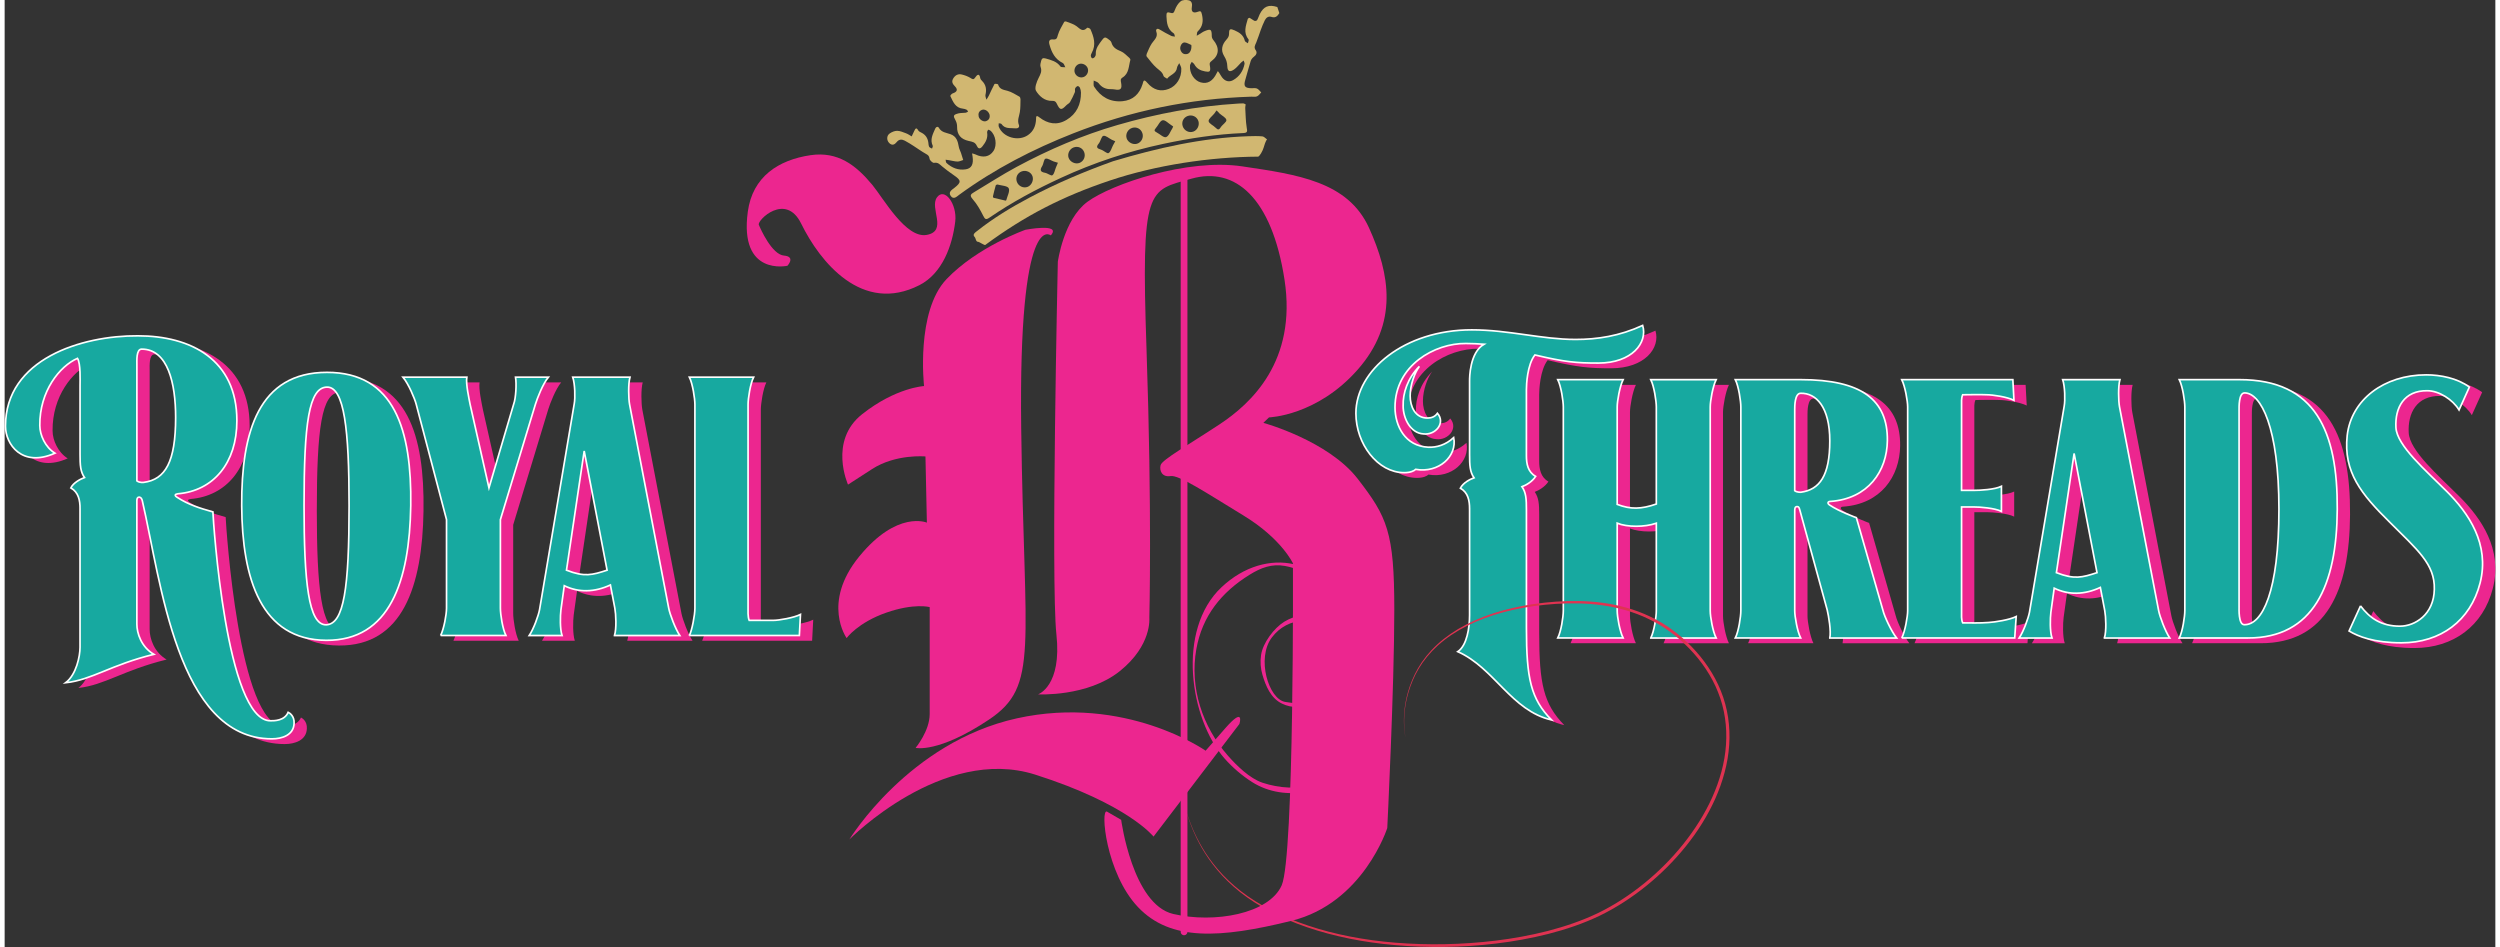 <?xml version="1.0" encoding="UTF-8"?>
<!DOCTYPE svg PUBLIC "-//W3C//DTD SVG 1.1//EN" "http://www.w3.org/Graphics/SVG/1.1/DTD/svg11.dtd">
<!-- Creator: CorelDRAW X5 -->
<svg xmlns="http://www.w3.org/2000/svg" xml:space="preserve" width="132px" height="50px" shape-rendering="geometricPrecision" text-rendering="geometricPrecision" image-rendering="optimizeQuality" fill-rule="evenodd" clip-rule="evenodd"
viewBox="0 0 131.896 50.147"
 xmlns:xlink="http://www.w3.org/1999/xlink">
 <rect x="0" y="0" width="131.896" height="50.147" fill="#333333" stroke="none"/>
 <g id="Layer_x0020_1">
  <g id="_195737992">
   <path id="_184002760" fill="#EC268F" fill-rule="nonzero" d="M4.669 27.207c0,-0.43 -0.078,-0.86 -0.488,-1.095 0.137,-0.274 0.508,-0.469 0.723,-0.547 -0.215,-0.313 -0.235,-0.645 -0.235,-1.231l0 -3.655c0,-0.254 0.039,-1.153 -0.137,-1.427 -0.938,0.411 -2.013,1.74 -1.994,3.557 0,0.508 0.293,1.153 0.801,1.466 -1.759,0.782 -2.619,-0.489 -2.619,-1.427 0,-3.557 4.026,-4.808 7.016,-4.788 2.795,0 5.238,1.251 5.238,4.495 0,2.247 -1.251,3.713 -3.127,3.87 -0.137,0.02 -0.215,0.078 -0.019,0.196 0.567,0.371 1.173,0.567 1.876,0.762 0.019,0.489 0.704,11.062 3.049,11.062 0.215,0 0.743,0 0.938,-0.45 0.078,0.039 0.332,0.196 0.313,0.586 -0.02,0.625 -0.645,0.821 -1.173,0.821 -5.023,0 -5.883,-8.385 -6.86,-12.587 -0.039,-0.195 -0.137,-0.215 -0.176,-0.215 -0.078,0 -0.117,0.078 -0.117,0.176l0 6.547c0,0.488 0.234,1.212 0.899,1.603 -2.306,0.567 -3.264,1.349 -4.671,1.505 0.567,-0.43 0.762,-1.407 0.762,-1.876l0 -7.349zm3.01 -1.466l0 0c0.156,0.117 0.371,0.078 0.371,0.078 1.134,-0.156 1.681,-1.075 1.681,-3.44 0,-1.798 -0.41,-3.615 -1.798,-3.615 -0.293,0 -0.254,0.606 -0.254,0.86l0 6.117z"/>
   <path id="_184002088" fill="#EC268F" fill-rule="nonzero" d="M13.229 27.05c-0.019,-3.909 0.899,-7.055 4.515,-7.055 3.577,0 4.495,3.049 4.437,7.055 -0.059,4.007 -1.114,7.153 -4.476,7.134 -3.44,-0.019 -4.456,-3.244 -4.476,-7.134zm5.687 0l0 0c0,-4.026 -0.254,-6.293 -1.173,-6.273 -0.958,0.019 -1.212,1.915 -1.212,6.273 0,4.046 0.235,6.332 1.173,6.313 0.938,-0.039 1.212,-1.935 1.212,-6.313z"/>
   <path id="_184002616" fill="#EC268F" fill-rule="nonzero" d="M23.764 33.93c0.176,-0.352 0.313,-1.114 0.313,-1.446l0 -4.691 -1.603 -6.098c-0.078,-0.313 -0.411,-1.094 -0.704,-1.446l3.381 0c-0.059,0.352 0.117,1.133 0.176,1.446l0.997 4.417 1.309 -4.436c0.117,-0.313 0.156,-1.075 0.098,-1.427l1.74 0c-0.293,0.352 -0.587,1.114 -0.684,1.427l-1.857 6.117 0 4.691c0,0.332 0.117,1.094 0.293,1.446l-3.459 0z"/>
   <path id="_184002688" fill="#EC268F" fill-rule="nonzero" d="M32.969 33.93c0.117,-0.352 0.078,-1.134 0.02,-1.446l-0.235 -1.231c-0.84,0.391 -1.681,0.411 -2.443,0.039l-0.176 1.271c-0.039,0.313 -0.059,1.016 0.058,1.368l-1.739 0c0.235,-0.352 0.489,-1.055 0.547,-1.368l1.837 -10.906c0.058,-0.313 0.039,-1.055 -0.078,-1.407l3.029 0c-0.098,0.352 -0.078,1.133 -0.02,1.446l2.072 10.789c0.059,0.313 0.352,1.094 0.586,1.446l-3.459 0zm-1.603 -9.772l0 0 -0.938 6.313c0.958,0.371 1.368,0.254 2.15,0l-1.212 -6.313z"/>
   <path id="_184002544" fill="#EC268F" fill-rule="nonzero" d="M36.936 33.93c0.137,-0.274 0.293,-1.075 0.293,-1.446l0 -10.789c0,-0.313 -0.117,-1.094 -0.293,-1.446l3.401 0c-0.176,0.352 -0.293,1.133 -0.293,1.446l0 10.769c0,0.137 -0.02,0.469 0.059,0.664l1.27 0c0.313,0 1.095,-0.137 1.446,-0.313l-0.059 1.114 -5.824 0z"/>
   <path id="_184002280" fill="#EC268F" fill-rule="nonzero" d="M78.252 27.221c0,-0.43 -0.078,-0.86 -0.489,-1.094 0.156,-0.293 0.508,-0.469 0.723,-0.547 -0.215,-0.313 -0.235,-0.645 -0.235,-1.231l0 -3.909c0,-0.156 0,-1.485 0.762,-1.935 -0.313,-0.019 -0.586,-0.039 -0.958,-0.039 -1.642,-0.019 -3.752,1.153 -3.752,3.381 0,0.977 0.528,2.052 1.759,2.111 0.449,0.02 0.919,-0.117 1.349,-0.508 0.195,0.977 -0.782,1.896 -2.013,1.681 -0.078,0.078 -0.274,0.176 -0.606,0.176 -1.407,0 -2.56,-1.524 -2.56,-3.146 0,-2.267 2.56,-4.417 6.137,-4.417 1.954,0 3.713,0.508 5.492,0.508 1.153,0 2.326,-0.176 3.557,-0.743 0.274,0.919 -0.567,1.994 -2.345,1.994 -1.192,0 -1.798,-0.059 -3.362,-0.43 -0.41,0.528 -0.45,1.583 -0.45,1.837l0 3.498c0,0.43 0.078,0.86 0.489,1.094 -0.176,0.274 -0.508,0.469 -0.723,0.547 0.215,0.313 0.235,0.645 0.235,1.231l0 6.234c0,2.697 0.235,3.772 1.329,4.886 -2.13,-0.489 -3.029,-2.756 -4.964,-3.616 0.488,-0.332 0.625,-1.271 0.625,-1.935l0 -5.629zm-3.518 -5.453l0 0c-0.02,-0.665 0.234,-1.466 0.86,-2.091 -0.235,0.313 -0.489,0.958 -0.489,1.564 0,0.547 0.254,1.173 0.918,1.173 0.196,0 0.391,-0.059 0.528,-0.254 0.449,0.528 -0.117,1.172 -0.743,1.094 -0.684,-0.039 -1.075,-0.821 -1.075,-1.485z"/>
   <path id="_184002304" fill="#EC268F" fill-rule="nonzero" d="M87.849 34.062c0.176,-0.352 0.293,-1.114 0.293,-1.446l0 -4.632c-0.606,0.215 -1.544,0.215 -2.072,0l0 4.632c0,0.332 0.137,1.094 0.313,1.446l-3.459 0c0.176,-0.352 0.293,-1.114 0.293,-1.446l0 -10.789c0,-0.313 -0.117,-1.094 -0.293,-1.446l3.459 0c-0.176,0.352 -0.313,1.133 -0.313,1.446l0 5.16c0.723,0.274 1.27,0.254 2.072,-0.019l0 -5.14c0,-0.313 -0.117,-1.094 -0.293,-1.446l3.46 0c-0.176,0.352 -0.313,1.133 -0.313,1.446l0 10.789c0,0.332 0.137,1.094 0.313,1.446l-3.46 0z"/>
   <path id="_184002400" fill="#EC268F" fill-rule="nonzero" d="M97.327 34.062c0.078,-0.352 -0.059,-1.153 -0.137,-1.485l-1.446 -5.277c-0.039,-0.137 -0.059,-0.196 -0.137,-0.196 -0.117,0 -0.137,0.078 -0.137,0.215l0 5.297c0,0.313 0.137,1.094 0.313,1.446l-3.459 0c0.176,-0.352 0.293,-1.134 0.293,-1.446l0 -10.789c0,-0.313 -0.117,-1.094 -0.293,-1.446l3.459 0c3.264,0 4.613,1.094 4.593,3.225 -0.02,1.622 -1.016,3.088 -3.03,3.225 -0.117,0 -0.176,0.098 -0.02,0.196 0.489,0.332 1.407,0.665 1.407,0.665l1.407 4.906c0.078,0.332 0.45,1.114 0.723,1.466l-3.538 0zm-1.524 -7.72l0 0c0.977,-0.137 1.524,-0.86 1.524,-2.717 0,-1.798 -0.723,-2.541 -1.544,-2.521 -0.313,0 -0.313,0.684 -0.313,0.86 0,0 0,3.499 0,4.3 0.137,0.098 0.332,0.078 0.332,0.078z"/>
   <path id="_184002928" fill="#EC268F" fill-rule="nonzero" d="M101.138 34.062c0.176,-0.352 0.313,-1.134 0.313,-1.446l0 -10.789c0,-0.313 -0.137,-1.094 -0.313,-1.446l5.883 0 0.059 1.094c-0.352,-0.176 -1.114,-0.293 -1.446,-0.293 -0.391,-0.019 -0.938,0 -1.27,0 -0.078,0.176 -0.059,0.411 -0.059,0.528l0 4.534 0.664 0c0.313,0 1.094,-0.039 1.447,-0.215l0 1.329c-0.352,-0.176 -1.134,-0.235 -1.447,-0.235l-0.664 0 0 5.57c0,0.137 -0.02,0.391 0.059,0.567 0.352,0 0.918,0.02 1.388,-0.02 0.313,-0.019 1.094,-0.137 1.446,-0.313l-0.078 1.134 -5.981 0z"/>
   <path id="_184003336" fill="#EC268F" fill-rule="nonzero" d="M111.868 34.062c0.117,-0.352 0.078,-1.134 0.019,-1.446l-0.234 -1.231c-0.84,0.391 -1.681,0.411 -2.443,0.039l-0.176 1.271c-0.039,0.313 -0.059,1.016 0.059,1.368l-1.739 0c0.235,-0.352 0.488,-1.055 0.547,-1.368l1.837 -10.906c0.059,-0.313 0.039,-1.055 -0.078,-1.407l3.029 0c-0.098,0.352 -0.078,1.133 -0.02,1.446l2.072 10.789c0.059,0.313 0.352,1.094 0.586,1.446l-3.459 0zm-1.603 -9.772l0 0 -0.938 6.313c0.958,0.371 1.368,0.254 2.15,0l-1.212 -6.313z"/>
   <path id="_184002952" fill="#EC268F" fill-rule="nonzero" d="M116.129 21.827c0,-0.313 -0.117,-1.094 -0.293,-1.446l3.186 0c4.046,0 5.199,2.756 5.179,6.86 -0.02,4.046 -1.27,6.821 -4.73,6.821l-3.635 0c0.176,-0.352 0.293,-1.134 0.293,-1.446l0 -10.789zm2.873 10.573l0 0c0,0.117 -0.039,0.958 0.273,0.958 0.958,0.02 1.837,-1.74 1.837,-6.118 0,-4.339 -0.958,-6.156 -1.818,-6.156 -0.313,0 -0.293,0.743 -0.293,0.938l0 10.378z"/>
   <path id="_184003000" fill="#EC268F" fill-rule="nonzero" d="M125.432 32.361c0.488,0.645 1.094,1.075 2.091,1.075 0.801,0 1.798,-0.625 1.818,-1.954 0.039,-1.329 -0.899,-2.091 -2.365,-3.557 -1.485,-1.466 -2.462,-2.638 -2.248,-4.593 0.215,-1.876 1.935,-3.205 4.182,-3.205 0.762,0 1.642,0.176 2.287,0.645l-0.547 1.212c-0.332,-0.547 -1.056,-1.016 -1.681,-1.016 -1.231,-0.019 -1.72,0.899 -1.661,1.955 0.059,0.958 1.564,2.248 2.697,3.381 1.134,1.134 2.287,2.775 1.759,4.847 -0.508,1.994 -2.091,3.166 -4.163,3.166 -1.446,0 -2.287,-0.332 -2.775,-0.626l0.606 -1.329z"/>
   <path id="_184002880" fill="#EC268F" fill-rule="nonzero" d="M69.79 36.728l-0.869 -0.886c1.061,-0.878 1.89,-2.177 1.51,-3.59 -0.138,-0.516 -0.388,-1.068 -0.803,-1.42 -0.513,-0.435 -1.17,-0.743 -1.831,-0.862 -0.698,-0.126 -1.275,0.098 -1.864,0.462 -1.497,0.926 -2.515,2.185 -2.828,3.951 -0.358,2.026 0.319,4.09 1.665,5.624 0.46,0.525 1.16,1.217 1.845,1.444 1.733,0.574 4.097,0.311 5.334,-1.982 1.237,-2.294 0.617,-5.029 -0.938,-5.973 -1.555,-0.945 -3.07,-0.843 -3.904,0.259 -0.834,1.102 -0.172,3.279 0.71,3.416 0.882,0.137 0.881,0.115 0.897,-0.035 0.016,-0.15 -0.103,-0.445 0.278,-0.545 0.381,-0.101 0.387,0.049 0.387,0.049 0,0 -0.191,0.029 -0.309,0.311 -0.256,0.615 -0.93,0.549 -1.428,0.309 -0.594,-0.286 -0.858,-0.927 -1.035,-1.526 -0.1,-0.34 -0.125,-0.694 -0.073,-1.045 0.095,-0.648 0.686,-1.429 1.228,-1.765 0.616,-0.381 1.401,-0.465 2.103,-0.331 1.142,0.217 2.083,1.276 2.509,2.291 0.469,1.119 0.602,2.452 0.289,3.63 -0.172,0.646 -0.518,1.397 -0.978,1.892 -0.344,0.37 -0.785,0.654 -1.211,0.921 -0.462,0.289 -0.97,0.494 -1.506,0.595 -0.995,0.187 -2.033,0.043 -2.896,-0.499 -0.532,-0.335 -1.06,-0.788 -1.475,-1.261 -1.835,-2.089 -2.553,-6.809 -0.16,-9.062 2.393,-2.253 5.653,-1.482 6.471,1.417 0.818,2.898 -1.119,4.214 -1.119,4.214z"/>
   <path id="_184003360" fill="#D1B771" d="M67.501 0.696c-0.095,0.148 -0.198,0.271 -0.407,0.201 -0.17,-0.058 -0.288,0.036 -0.36,0.174 -0.086,0.168 -0.153,0.347 -0.22,0.525 -0.082,0.22 -0.147,0.447 -0.239,0.664 -0.058,0.136 -0.136,0.242 -0.023,0.4 0.087,0.121 0.033,0.251 -0.099,0.347 -0.072,0.053 -0.14,0.136 -0.167,0.22 -0.106,0.331 -0.188,0.668 -0.288,1.002 -0.099,0.33 -0.027,0.436 0.318,0.443 0.101,0.003 0.214,-0.022 0.3,0.016 0.089,0.038 0.153,0.136 0.227,0.207 -0.073,0.071 -0.135,0.169 -0.222,0.207 -0.087,0.038 -0.199,0.015 -0.299,0.017 -3.256,0.099 -6.403,0.751 -9.43,1.941 -2.138,0.84 -4.174,1.89 -6.038,3.25 -0.133,0.097 -0.303,0.286 -0.457,0.062 -0.14,-0.208 0.066,-0.321 0.204,-0.429 0.368,-0.29 0.361,-0.393 -0.035,-0.663 -0.213,-0.145 -0.422,-0.3 -0.619,-0.466 -0.128,-0.107 -0.223,-0.231 -0.432,-0.19 -0.066,0.013 -0.228,-0.133 -0.236,-0.218 -0.016,-0.153 -0.088,-0.201 -0.204,-0.264 -0.215,-0.12 -0.414,-0.267 -0.622,-0.4 -0.16,-0.101 -0.319,-0.208 -0.488,-0.294 -0.15,-0.077 -0.302,-0.083 -0.424,0.073 -0.113,0.141 -0.245,0.204 -0.397,0.054 -0.145,-0.143 -0.147,-0.386 0.02,-0.505 0.111,-0.079 0.264,-0.143 0.397,-0.143 0.16,0.003 0.323,0.075 0.478,0.134 0.103,0.039 0.196,0.106 0.293,0.162 0.044,-0.095 0.086,-0.192 0.134,-0.285 0.054,-0.104 0.102,-0.232 0.214,-0.031 0.033,0.059 0.123,0.093 0.19,0.13 0.205,0.111 0.312,0.284 0.343,0.51 0.011,0.078 0.012,0.163 0.046,0.228 0.025,0.045 0.099,0.063 0.151,0.094 0.014,-0.05 0.053,-0.114 0.037,-0.149 -0.155,-0.331 0.001,-0.608 0.126,-0.897 0.056,-0.128 0.156,-0.13 0.198,-0.055 0.14,0.246 0.39,0.259 0.612,0.337 0.324,0.112 0.394,0.382 0.445,0.675 0.02,0.112 0.079,0.213 0.116,0.321 0.042,0.124 0.077,0.248 0.116,0.372 -0.1,0.03 -0.201,0.084 -0.302,0.082 -0.15,-0.003 -0.299,-0.048 -0.449,-0.072 -0.061,-0.01 -0.121,-0.018 -0.181,-0.025 0.014,0.058 0.01,0.136 0.047,0.171 0.287,0.265 0.629,0.399 1.019,0.338 0.313,-0.049 0.421,-0.272 0.362,-0.679 -0.007,-0.054 -0.017,-0.108 -0.026,-0.166 0.06,0.018 0.123,0.029 0.177,0.055 0.403,0.197 0.747,0.133 0.956,-0.182 0.204,-0.304 0.122,-0.85 -0.166,-1.08 -0.031,-0.026 -0.078,-0.033 -0.118,-0.048 -0.018,0.048 -0.06,0.1 -0.052,0.144 0.047,0.292 -0.068,0.511 -0.247,0.736 -0.145,0.182 -0.24,0.107 -0.297,-0.02 -0.093,-0.205 -0.238,-0.22 -0.434,-0.263 -0.407,-0.093 -0.621,-0.32 -0.613,-0.757 0.002,-0.11 -0.027,-0.233 -0.08,-0.329 -0.137,-0.247 -0.131,-0.297 0.141,-0.371 0.126,-0.033 0.263,-0.02 0.393,-0.037 0.044,-0.006 0.086,-0.039 0.129,-0.059 -0.024,-0.033 -0.042,-0.082 -0.075,-0.099 -0.06,-0.03 -0.128,-0.051 -0.193,-0.057 -0.411,-0.036 -0.528,-0.37 -0.674,-0.67 -0.011,-0.022 0.07,-0.119 0.122,-0.138 0.235,-0.076 0.292,-0.201 0.127,-0.369 -0.126,-0.129 -0.195,-0.248 -0.1,-0.414 0.099,-0.173 0.255,-0.266 0.451,-0.22 0.16,0.037 0.323,0.097 0.462,0.181 0.109,0.067 0.163,0.118 0.257,-0.022 0.082,-0.121 0.217,-0.266 0.267,0.037 0.009,0.051 0.051,0.102 0.089,0.139 0.217,0.212 0.253,0.46 0.186,0.745 -0.018,0.077 0.033,0.169 0.051,0.255 0.043,-0.069 0.09,-0.135 0.125,-0.207 0.101,-0.209 0.192,-0.421 0.303,-0.624 0.013,-0.022 0.182,-0.004 0.189,0.023 0.076,0.261 0.283,0.281 0.501,0.339 0.223,0.061 0.426,0.197 0.632,0.31 0.034,0.019 0.055,0.093 0.055,0.14 -0.005,0.223 0,0.45 -0.034,0.671 -0.034,0.226 -0.15,0.436 -0.052,0.681 0.04,0.1 -0.016,0.201 -0.189,0.184 -0.264,-0.027 -0.545,0.044 -0.732,-0.229 -0.022,-0.032 -0.096,-0.028 -0.145,-0.039 -0.001,0.059 -0.019,0.13 0.002,0.183 0.224,0.569 1.034,0.797 1.545,0.443 0.295,-0.204 0.413,-0.494 0.428,-0.837 0.005,-0.125 -0.01,-0.248 0.169,-0.108 0.449,0.351 0.937,0.443 1.443,0.142 0.541,-0.322 0.769,-0.828 0.767,-1.445 0,-0.088 -0.023,-0.178 -0.056,-0.26 -0.018,-0.041 -0.092,-0.098 -0.121,-0.088 -0.053,0.018 -0.11,0.072 -0.132,0.125 -0.024,0.058 0.01,0.141 -0.014,0.199 -0.075,0.179 -0.158,0.356 -0.257,0.523 -0.043,0.073 -0.14,0.111 -0.201,0.175 -0.255,0.268 -0.334,0.262 -0.499,-0.089 -0.059,-0.126 -0.119,-0.154 -0.252,-0.15 -0.394,0.013 -0.675,-0.251 -0.848,-0.529 -0.092,-0.149 0.032,-0.479 0.138,-0.687 0.101,-0.197 0.188,-0.355 0.103,-0.582 -0.034,-0.092 0.003,-0.22 0.032,-0.326 0.031,-0.119 0.088,-0.165 0.245,-0.119 0.294,0.086 0.58,0.153 0.775,0.423 0.035,0.05 0.169,0.028 0.257,0.04 -0.043,-0.078 -0.067,-0.192 -0.132,-0.224 -0.414,-0.202 -0.589,-0.554 -0.706,-0.974 -0.058,-0.209 0.012,-0.289 0.188,-0.275 0.199,0.017 0.211,-0.071 0.257,-0.234 0.069,-0.243 0.214,-0.465 0.333,-0.692 0.011,-0.021 0.076,-0.035 0.104,-0.023 0.187,0.076 0.393,0.128 0.55,0.247 0.186,0.139 0.326,0.333 0.564,0.085 0.017,-0.017 0.151,0.029 0.171,0.072 0.182,0.409 0.313,0.824 0.071,1.259 -0.027,0.047 -0.051,0.106 -0.048,0.158 0.003,0.046 0.037,0.117 0.072,0.127 0.037,0.011 0.104,-0.027 0.134,-0.063 0.034,-0.04 0.06,-0.104 0.056,-0.156 -0.02,-0.322 0.178,-0.534 0.35,-0.771 0.093,-0.13 0.164,-0.135 0.267,-0.059 0.079,0.059 0.186,0.125 0.21,0.209 0.074,0.272 0.265,0.372 0.504,0.47 0.169,0.071 0.303,0.226 0.448,0.349 0.029,0.024 0.061,0.079 0.052,0.109 -0.094,0.328 -0.068,0.715 -0.409,0.926 -0.134,0.083 -0.101,0.166 -0.081,0.281 0.059,0.336 -0.026,0.414 -0.353,0.352 -0.065,-0.012 -0.133,-0.013 -0.2,-0.013 -0.266,0.004 -0.474,-0.095 -0.637,-0.313 -0.054,-0.072 -0.173,-0.098 -0.261,-0.143 0.005,0.108 -0.03,0.244 0.022,0.324 0.349,0.545 0.849,0.83 1.505,0.77 0.554,-0.052 0.894,-0.38 1.06,-0.902 0.047,-0.146 0.05,-0.308 0.247,-0.077 0.338,0.398 0.725,0.49 1.144,0.327 0.41,-0.16 0.68,-0.588 0.661,-1.078 -0.004,-0.097 -0.072,-0.192 -0.109,-0.286 -0.041,0.081 -0.108,0.16 -0.119,0.244 -0.039,0.322 -0.37,0.37 -0.523,0.581 -0.067,-0.049 -0.175,-0.087 -0.192,-0.15 -0.057,-0.204 -0.216,-0.291 -0.359,-0.417 -0.201,-0.175 -0.36,-0.397 -0.53,-0.605 -0.025,-0.032 -0.017,-0.107 0.002,-0.151 0.082,-0.185 0.157,-0.376 0.266,-0.543 0.13,-0.197 0.348,-0.34 0.237,-0.637 -0.032,-0.084 0.028,-0.2 0.181,-0.102 0.195,0.124 0.403,0.229 0.608,0.334 0.059,0.03 0.133,0.028 0.201,0.041 -0.021,-0.059 -0.023,-0.144 -0.063,-0.17 -0.338,-0.221 -0.37,-0.553 -0.387,-0.916 -0.009,-0.196 0.05,-0.226 0.193,-0.178 0.157,0.054 0.198,0.009 0.253,-0.144 0.062,-0.173 0.17,-0.354 0.31,-0.463 0.102,-0.078 0.302,-0.084 0.436,-0.047 0.151,0.041 0.184,0.192 0.153,0.362 -0.043,0.234 0.074,0.331 0.295,0.248 0.167,-0.062 0.198,-0.05 0.242,0.145 0.079,0.354 0.035,0.638 -0.229,0.892 -0.047,0.044 -0.034,0.151 -0.05,0.226 0.061,-0.035 0.123,-0.069 0.183,-0.106 0.067,-0.039 0.126,-0.093 0.197,-0.123 0.353,-0.15 0.417,-0.138 0.417,0.252 -0,0.066 0.035,0.145 0.078,0.196 0.341,0.403 0.322,0.817 -0.093,1.122 -0.147,0.108 -0.085,0.2 -0.074,0.315 0.027,0.248 -0.022,0.277 -0.265,0.232 -0.248,-0.045 -0.443,-0.145 -0.568,-0.373 -0.029,-0.052 -0.091,-0.09 -0.137,-0.133 -0.032,0.064 -0.087,0.127 -0.093,0.193 -0.038,0.399 0.222,0.801 0.568,0.895 0.359,0.097 0.636,-0.063 0.844,-0.488 0.019,-0.038 0.042,-0.074 0.062,-0.111 0.026,0.034 0.055,0.065 0.078,0.101 0.049,0.075 0.088,0.158 0.142,0.228 0.159,0.209 0.373,0.274 0.595,0.147 0.329,-0.189 0.525,-0.484 0.598,-0.855 0.011,-0.055 -0.03,-0.121 -0.048,-0.181 -0.045,0.037 -0.094,0.07 -0.136,0.11 -0.123,0.122 -0.23,0.269 -0.371,0.366 -0.229,0.156 -0.348,0.106 -0.356,-0.173 -0.006,-0.209 -0.065,-0.371 -0.171,-0.543 -0.189,-0.308 -0.108,-0.606 0.116,-0.857 0.095,-0.106 0.15,-0.187 0.148,-0.34 -0.004,-0.245 0.069,-0.259 0.293,-0.16 0.259,0.116 0.471,0.253 0.541,0.552 0.012,0.054 0.107,0.088 0.163,0.132 0.013,-0.071 0.064,-0.172 0.034,-0.207 -0.29,-0.354 -0.141,-0.719 -0.041,-1.081 0.008,-0.028 0.081,-0.068 0.101,-0.058 0.088,0.045 0.165,0.116 0.256,0.158 0.034,0.017 0.118,-0.007 0.136,-0.036 0.057,-0.097 0.088,-0.208 0.137,-0.309 0.209,-0.423 0.481,-0.535 0.935,-0.386 0.036,0.106 0.072,0.213 0.107,0.32zm-10.387 3.39l0 0c0.184,-0.053 0.301,-0.267 0.247,-0.452 -0.054,-0.184 -0.269,-0.304 -0.453,-0.25 -0.183,0.053 -0.298,0.268 -0.243,0.453 0.057,0.191 0.26,0.303 0.449,0.249zm5.728 -1.703l0 0c-0.122,-0.049 -0.243,-0.133 -0.364,-0.135 -0.15,-0.001 -0.265,0.235 -0.212,0.394 0.057,0.168 0.177,0.261 0.36,0.216 0.153,-0.036 0.243,-0.249 0.216,-0.475zm-10.689 3.68l0 0c-0.059,-0.186 -0.255,-0.302 -0.401,-0.245 -0.161,0.064 -0.207,0.197 -0.172,0.354 0.035,0.16 0.245,0.294 0.386,0.245 0.176,-0.062 0.223,-0.201 0.188,-0.353z"/>
   <path id="_184003216" fill="#D1B771" d="M65.719 5.528c-0.011,0.087 -0.027,0.143 -0.023,0.198 0.021,0.345 0.024,0.695 0.078,1.034 0.032,0.191 0.058,0.276 -0.189,0.286 -1.418,0.059 -2.816,0.273 -4.204,0.567 -1.878,0.398 -3.687,0.996 -5.431,1.8 -1.319,0.607 -2.597,1.288 -3.796,2.11 -0.186,0.128 -0.239,0.094 -0.334,-0.098 -0.155,-0.308 -0.327,-0.618 -0.553,-0.873 -0.177,-0.2 -0.112,-0.267 0.059,-0.368 0.752,-0.449 1.487,-0.929 2.257,-1.343 1.707,-0.919 3.484,-1.681 5.348,-2.221 2.079,-0.601 4.195,-1.002 6.359,-1.133 0.101,-0.006 0.203,-0.015 0.303,-0.011 0.046,0.002 0.091,0.037 0.126,0.052zm-3.333 1.161l0 0c0.08,0.236 0.343,0.365 0.569,0.277 0.21,-0.079 0.331,-0.339 0.26,-0.554 -0.078,-0.237 -0.333,-0.357 -0.57,-0.269 -0.225,0.084 -0.336,0.318 -0.259,0.546zm-2.676 0.083l0 0c-0.235,0.074 -0.371,0.333 -0.291,0.561 0.074,0.211 0.332,0.344 0.546,0.279 0.234,-0.071 0.364,-0.331 0.283,-0.564 -0.078,-0.228 -0.309,-0.346 -0.539,-0.276zm-2.794 1.857l0 0c0.231,-0.088 0.342,-0.35 0.247,-0.582 -0.09,-0.221 -0.326,-0.324 -0.554,-0.24 -0.217,0.08 -0.34,0.332 -0.268,0.545 0.076,0.225 0.355,0.359 0.575,0.277zm-3.056 0.447l0 0c-0.224,0.08 -0.337,0.317 -0.26,0.544 0.079,0.235 0.342,0.363 0.568,0.277 0.207,-0.078 0.332,-0.339 0.265,-0.555 -0.072,-0.226 -0.339,-0.351 -0.573,-0.266zm-0.857 1.549l0 0c0.003,-0.001 0.034,-0.008 0.038,-0.021 0.055,-0.216 0.203,-0.476 0.13,-0.634 -0.059,-0.129 -0.382,-0.141 -0.59,-0.197 -0.028,-0.007 -0.091,0.022 -0.097,0.045 -0.056,0.192 -0.104,0.386 -0.149,0.581 -0.005,0.024 0.019,0.073 0.038,0.078 0.205,0.052 0.412,0.098 0.631,0.147zm11.171 -4.777l0 0c-0.051,0.073 -0.08,0.12 -0.114,0.163 -0.108,0.137 -0.318,0.284 -0.303,0.404 0.016,0.131 0.252,0.223 0.374,0.352 0.119,0.124 0.18,0.113 0.271,-0.032 0.088,-0.139 0.312,-0.27 0.296,-0.379 -0.018,-0.128 -0.23,-0.227 -0.357,-0.34 -0.033,-0.03 -0.059,-0.067 -0.091,-0.099 -0.023,-0.023 -0.048,-0.043 -0.076,-0.069zm-5.36 1.633l0 0c-0.076,-0.033 -0.136,-0.057 -0.193,-0.085 -0.148,-0.075 -0.316,-0.232 -0.438,-0.202 -0.107,0.028 -0.141,0.28 -0.243,0.405 -0.16,0.194 -0.092,0.262 0.115,0.324 0.145,0.044 0.326,0.227 0.401,0.185 0.119,-0.067 0.162,-0.268 0.238,-0.413 0.036,-0.067 0.074,-0.133 0.119,-0.213zm-3.036 1.138l0 0c-0.085,-0.025 -0.159,-0.043 -0.231,-0.07 -0.146,-0.053 -0.311,-0.181 -0.429,-0.145 -0.089,0.027 -0.098,0.271 -0.177,0.396 -0.13,0.208 -0.095,0.305 0.152,0.35 0.139,0.025 0.323,0.178 0.389,0.132 0.105,-0.072 0.128,-0.264 0.186,-0.404 0.034,-0.082 0.069,-0.163 0.108,-0.259zm6.103 -1.921l0 0c-0.032,-0.023 -0.057,-0.041 -0.084,-0.058 -0.161,-0.1 -0.341,-0.299 -0.476,-0.271 -0.143,0.029 -0.235,0.278 -0.363,0.419 -0.098,0.108 -0.075,0.162 0.044,0.222 0.173,0.088 0.375,0.294 0.499,0.252 0.15,-0.05 0.23,-0.305 0.34,-0.473 0.016,-0.025 0.025,-0.056 0.039,-0.091z"/>
   <path id="_184003384" fill="#D1B771" d="M58.703 8.536c2.309,-0.69 4.692,-1.239 7.162,-1.322 0.247,-0.009 0.495,-0.014 0.74,0.008 0.087,0.009 0.164,0.105 0.247,0.162 -0.076,0.07 -0.156,0.342 -0.183,0.438 -0.042,0.155 -0.217,0.473 -0.295,0.473 -2.549,0.018 -5.405,0.446 -7.85,1.266 -2.502,0.839 -4.486,1.855 -6.597,3.412 -0.036,0.027 -0.337,-0.175 -0.375,-0.169 -0.122,0.016 -0.124,-0.195 -0.183,-0.252 -0.138,-0.135 0.02,-0.236 0.122,-0.315 0.866,-0.686 1.807,-1.258 2.782,-1.773 1.413,-0.749 2.881,-1.374 4.431,-1.929z"/>
   <path id="_184004128" fill="#17A9A0" fill-rule="nonzero" stroke="#FEFEFE" stroke-width="0.089" d="M3.993 26.931c0,-0.43 -0.078,-0.86 -0.488,-1.095 0.137,-0.274 0.508,-0.469 0.723,-0.547 -0.215,-0.313 -0.235,-0.645 -0.235,-1.231l0 -3.655c0,-0.254 0.039,-1.153 -0.137,-1.427 -0.938,0.411 -2.013,1.74 -1.994,3.557 0,0.508 0.293,1.153 0.801,1.466 -1.759,0.782 -2.619,-0.489 -2.619,-1.427 0,-3.557 4.026,-4.808 7.016,-4.788 2.795,0 5.238,1.251 5.238,4.495 0,2.248 -1.251,3.713 -3.127,3.87 -0.137,0.02 -0.215,0.078 -0.019,0.196 0.567,0.371 1.173,0.567 1.876,0.762 0.02,0.489 0.704,11.062 3.049,11.062 0.215,0 0.743,0 0.938,-0.45 0.078,0.039 0.332,0.196 0.313,0.586 -0.02,0.625 -0.645,0.821 -1.173,0.821 -5.023,0 -5.883,-8.385 -6.86,-12.587 -0.039,-0.195 -0.137,-0.215 -0.176,-0.215 -0.078,0 -0.117,0.078 -0.117,0.176l0 6.547c0,0.488 0.234,1.212 0.899,1.603 -2.306,0.567 -3.264,1.349 -4.671,1.505 0.567,-0.43 0.762,-1.407 0.762,-1.876l0 -7.349zm3.01 -1.466l0 0c0.156,0.117 0.371,0.078 0.371,0.078 1.133,-0.156 1.681,-1.075 1.681,-3.44 0,-1.798 -0.41,-3.615 -1.798,-3.615 -0.293,0 -0.254,0.606 -0.254,0.86l0 6.117z"/>
   <path id="_184004056" fill="#17A9A0" fill-rule="nonzero" stroke="#FEFEFE" stroke-width="0.089" d="M12.553 26.774c-0.019,-3.909 0.899,-7.055 4.515,-7.055 3.577,0 4.495,3.049 4.437,7.055 -0.059,4.007 -1.114,7.153 -4.476,7.134 -3.44,-0.019 -4.456,-3.244 -4.476,-7.134zm5.687 0l0 0c0,-4.026 -0.254,-6.293 -1.173,-6.274 -0.958,0.019 -1.212,1.915 -1.212,6.274 0,4.046 0.235,6.332 1.173,6.313 0.938,-0.039 1.212,-1.935 1.212,-6.313z"/>
   <path id="_184003744" fill="#17A9A0" fill-rule="nonzero" stroke="#FEFEFE" stroke-width="0.089" d="M23.087 33.654c0.176,-0.352 0.313,-1.114 0.313,-1.446l0 -4.691 -1.603 -6.098c-0.078,-0.313 -0.411,-1.094 -0.704,-1.446l3.381 0c-0.059,0.352 0.117,1.133 0.176,1.446l0.997 4.417 1.309 -4.436c0.117,-0.313 0.156,-1.075 0.098,-1.427l1.739 0c-0.293,0.352 -0.586,1.114 -0.684,1.427l-1.857 6.117 0 4.691c0,0.332 0.117,1.094 0.293,1.446l-3.459 0z"/>
   <path id="_184004080" fill="#17A9A0" fill-rule="nonzero" stroke="#FEFEFE" stroke-width="0.089" d="M32.293 33.654c0.117,-0.352 0.078,-1.134 0.02,-1.446l-0.235 -1.231c-0.84,0.391 -1.681,0.411 -2.443,0.039l-0.176 1.271c-0.039,0.313 -0.059,1.016 0.059,1.368l-1.739 0c0.235,-0.352 0.489,-1.055 0.547,-1.368l1.837 -10.906c0.059,-0.313 0.039,-1.055 -0.078,-1.407l3.029 0c-0.098,0.352 -0.078,1.133 -0.02,1.446l2.072 10.789c0.059,0.313 0.352,1.094 0.586,1.446l-3.459 0zm-1.603 -9.772l0 0 -0.938 6.313c0.958,0.371 1.368,0.254 2.15,0l-1.212 -6.313z"/>
   <path id="_184003648" fill="#17A9A0" fill-rule="nonzero" stroke="#FEFEFE" stroke-width="0.089" d="M36.26 33.654c0.137,-0.274 0.293,-1.075 0.293,-1.446l0 -10.789c0,-0.313 -0.117,-1.094 -0.293,-1.446l3.401 0c-0.176,0.352 -0.293,1.133 -0.293,1.446l0 10.769c0,0.137 -0.02,0.469 0.059,0.664l1.27 0c0.313,0 1.094,-0.137 1.446,-0.313l-0.059 1.114 -5.824 0z"/>
   <path id="_184004296" fill="#17A9A0" fill-rule="nonzero" stroke="#FEFEFE" stroke-width="0.089" d="M77.576 26.945c0,-0.43 -0.078,-0.86 -0.488,-1.094 0.156,-0.293 0.508,-0.469 0.723,-0.547 -0.215,-0.313 -0.235,-0.645 -0.235,-1.231l0 -3.909c0,-0.156 0,-1.485 0.762,-1.935 -0.313,-0.019 -0.586,-0.039 -0.958,-0.039 -1.642,-0.019 -3.753,1.153 -3.753,3.381 0,0.977 0.528,2.052 1.759,2.111 0.449,0.02 0.919,-0.117 1.349,-0.508 0.195,0.977 -0.782,1.896 -2.013,1.681 -0.078,0.078 -0.274,0.176 -0.606,0.176 -1.407,0 -2.56,-1.524 -2.56,-3.146 0,-2.267 2.56,-4.417 6.137,-4.417 1.954,0 3.713,0.508 5.492,0.508 1.153,0 2.326,-0.176 3.557,-0.743 0.274,0.919 -0.567,1.994 -2.345,1.994 -1.192,0 -1.798,-0.059 -3.362,-0.43 -0.41,0.528 -0.45,1.583 -0.45,1.837l0 3.499c0,0.43 0.078,0.86 0.489,1.094 -0.176,0.274 -0.508,0.469 -0.723,0.547 0.215,0.313 0.235,0.645 0.235,1.231l0 6.234c0,2.697 0.235,3.772 1.329,4.886 -2.13,-0.488 -3.029,-2.756 -4.964,-3.616 0.488,-0.332 0.625,-1.271 0.625,-1.935l0 -5.629zm-3.518 -5.453l0 0c-0.02,-0.665 0.234,-1.466 0.86,-2.091 -0.235,0.313 -0.489,0.958 -0.489,1.564 0,0.547 0.254,1.173 0.918,1.173 0.196,0 0.391,-0.059 0.528,-0.254 0.449,0.528 -0.117,1.172 -0.743,1.094 -0.684,-0.039 -1.075,-0.821 -1.075,-1.485z"/>
   <path id="_184003600" fill="#17A9A0" fill-rule="nonzero" stroke="#FEFEFE" stroke-width="0.089" d="M87.172 33.785c0.176,-0.352 0.293,-1.114 0.293,-1.446l0 -4.632c-0.606,0.215 -1.544,0.215 -2.072,0l0 4.632c0,0.332 0.137,1.094 0.313,1.446l-3.459 0c0.176,-0.352 0.293,-1.114 0.293,-1.446l0 -10.789c0,-0.313 -0.117,-1.094 -0.293,-1.446l3.459 0c-0.176,0.352 -0.313,1.133 -0.313,1.446l0 5.16c0.723,0.274 1.27,0.254 2.072,-0.019l0 -5.14c0,-0.313 -0.117,-1.094 -0.293,-1.446l3.46 0c-0.176,0.352 -0.313,1.133 -0.313,1.446l0 10.789c0,0.332 0.137,1.094 0.313,1.446l-3.46 0z"/>
   <path id="_184003696" fill="#17A9A0" fill-rule="nonzero" stroke="#FEFEFE" stroke-width="0.089" d="M96.651 33.785c0.078,-0.352 -0.059,-1.153 -0.137,-1.485l-1.446 -5.277c-0.039,-0.137 -0.059,-0.196 -0.137,-0.196 -0.117,0 -0.137,0.078 -0.137,0.215l0 5.297c0,0.313 0.137,1.094 0.313,1.446l-3.459 0c0.176,-0.352 0.293,-1.134 0.293,-1.446l0 -10.789c0,-0.313 -0.117,-1.094 -0.293,-1.446l3.459 0c3.264,0 4.613,1.094 4.593,3.225 -0.019,1.622 -1.016,3.088 -3.029,3.225 -0.117,0 -0.176,0.098 -0.019,0.196 0.489,0.332 1.407,0.665 1.407,0.665l1.407 4.906c0.078,0.332 0.45,1.114 0.723,1.466l-3.538 0zm-1.524 -7.72l0 0c0.977,-0.137 1.524,-0.86 1.524,-2.717 0,-1.798 -0.723,-2.541 -1.544,-2.521 -0.313,0 -0.313,0.684 -0.313,0.86 0,0 0,3.498 0,4.3 0.137,0.098 0.332,0.078 0.332,0.078z"/>
   <path id="_184003816" fill="#17A9A0" fill-rule="nonzero" stroke="#FEFEFE" stroke-width="0.089" d="M100.462 33.785c0.176,-0.352 0.313,-1.134 0.313,-1.446l0 -10.789c0,-0.313 -0.137,-1.094 -0.313,-1.446l5.883 0 0.059 1.094c-0.352,-0.176 -1.114,-0.293 -1.446,-0.293 -0.391,-0.019 -0.938,0 -1.27,0 -0.078,0.176 -0.059,0.411 -0.059,0.528l0 4.534 0.664 0c0.313,0 1.094,-0.039 1.447,-0.215l0 1.329c-0.352,-0.176 -1.134,-0.235 -1.447,-0.235l-0.664 0 0 5.57c0,0.137 -0.02,0.391 0.059,0.567 0.352,0 0.918,0.02 1.388,-0.02 0.313,-0.019 1.094,-0.137 1.446,-0.313l-0.078 1.134 -5.981 0z"/>
   <path id="_184003912" fill="#17A9A0" fill-rule="nonzero" stroke="#FEFEFE" stroke-width="0.089" d="M111.192 33.785c0.117,-0.352 0.078,-1.134 0.02,-1.446l-0.234 -1.231c-0.84,0.391 -1.681,0.411 -2.443,0.039l-0.176 1.271c-0.039,0.313 -0.059,1.016 0.059,1.368l-1.739 0c0.235,-0.352 0.488,-1.055 0.547,-1.368l1.837 -10.906c0.059,-0.313 0.039,-1.055 -0.078,-1.407l3.029 0c-0.098,0.352 -0.078,1.133 -0.02,1.446l2.072 10.789c0.059,0.313 0.352,1.094 0.586,1.446l-3.459 0zm-1.603 -9.772l0 0 -0.938 6.313c0.958,0.371 1.368,0.254 2.15,0l-1.212 -6.313z"/>
   <path id="_184004512" fill="#17A9A0" fill-rule="nonzero" stroke="#FEFEFE" stroke-width="0.089" d="M115.452 21.55c0,-0.313 -0.117,-1.094 -0.293,-1.446l3.186 0c4.046,0 5.199,2.756 5.179,6.86 -0.02,4.046 -1.27,6.821 -4.73,6.821l-3.635 0c0.176,-0.352 0.293,-1.134 0.293,-1.446l0 -10.789zm2.873 10.573l0 0c0,0.117 -0.039,0.958 0.273,0.958 0.958,0.02 1.837,-1.74 1.837,-6.118 0,-4.339 -0.958,-6.156 -1.818,-6.156 -0.313,0 -0.293,0.743 -0.293,0.938l0 10.378z"/>
   <path id="_184004896" fill="#17A9A0" fill-rule="nonzero" stroke="#FEFEFE" stroke-width="0.089" d="M124.755 32.085c0.489,0.645 1.094,1.075 2.091,1.075 0.801,0 1.798,-0.625 1.818,-1.954 0.039,-1.329 -0.899,-2.091 -2.365,-3.557 -1.485,-1.466 -2.462,-2.638 -2.248,-4.593 0.215,-1.876 1.935,-3.205 4.182,-3.205 0.762,0 1.642,0.176 2.287,0.645l-0.547 1.212c-0.332,-0.547 -1.056,-1.016 -1.681,-1.016 -1.231,-0.019 -1.72,0.899 -1.661,1.955 0.059,0.958 1.564,2.248 2.697,3.381 1.134,1.134 2.287,2.775 1.759,4.847 -0.508,1.994 -2.091,3.166 -4.163,3.166 -1.446,0 -2.287,-0.332 -2.775,-0.626l0.606 -1.329z"/>
   <path id="_184004608" fill="#DF3351" fill-rule="nonzero" d="M74.171 39.005c0,0 -0.01,-0.061 -0.028,-0.178 -0.009,-0.059 -0.016,-0.133 -0.026,-0.22 -0.005,-0.088 -0.016,-0.189 -0.017,-0.304 -0.007,-0.23 0.001,-0.516 0.045,-0.848 0.043,-0.332 0.126,-0.709 0.266,-1.117 0.072,-0.203 0.157,-0.414 0.261,-0.629 0.103,-0.214 0.231,-0.431 0.376,-0.646 0.295,-0.429 0.68,-0.849 1.152,-1.223 0.472,-0.374 1.026,-0.706 1.642,-0.982 0.616,-0.277 1.294,-0.497 2.016,-0.663 0.721,-0.166 1.487,-0.277 2.282,-0.334 0.796,-0.054 1.626,-0.054 2.47,0.059 0.842,0.112 1.699,0.336 2.509,0.723 0.812,0.381 1.564,0.929 2.21,1.598 0.082,0.082 0.159,0.17 0.238,0.256 0.078,0.09 0.152,0.176 0.227,0.266 0.148,0.184 0.291,0.372 0.421,0.569 0.263,0.393 0.493,0.814 0.669,1.262 0.362,0.891 0.506,1.879 0.44,2.855 -0.063,0.979 -0.336,1.942 -0.737,2.844 -0.202,0.451 -0.435,0.888 -0.697,1.308 -0.26,0.421 -0.549,0.824 -0.859,1.21 -0.62,0.772 -1.325,1.474 -2.09,2.094 -0.766,0.619 -1.594,1.159 -2.471,1.585 -0.88,0.423 -1.799,0.728 -2.722,0.966 -0.924,0.234 -1.851,0.399 -2.769,0.509 -0.459,0.055 -0.916,0.097 -1.369,0.127 -0.453,0.029 -0.903,0.045 -1.347,0.052 -0.889,0.011 -1.76,-0.019 -2.604,-0.093 -0.844,-0.072 -1.661,-0.187 -2.443,-0.345 -0.781,-0.159 -1.528,-0.358 -2.227,-0.597 -1.401,-0.475 -2.617,-1.117 -3.561,-1.864 -0.469,-0.376 -0.875,-0.769 -1.208,-1.169 -0.335,-0.398 -0.604,-0.794 -0.82,-1.167 -0.432,-0.747 -0.654,-1.392 -0.798,-1.828 -0.069,-0.22 -0.119,-0.389 -0.149,-0.505 -0.031,-0.115 -0.047,-0.174 -0.047,-0.174 0,0 0.017,0.059 0.049,0.174 0.031,0.115 0.083,0.284 0.154,0.503 0.149,0.434 0.378,1.076 0.817,1.816 0.219,0.369 0.492,0.76 0.829,1.152 0.335,0.394 0.743,0.78 1.213,1.148 0.945,0.73 2.16,1.353 3.554,1.819 1.394,0.467 2.969,0.775 4.649,0.908 1.68,0.134 3.466,0.11 5.29,-0.111 0.912,-0.111 1.833,-0.277 2.748,-0.51 0.913,-0.237 1.825,-0.543 2.689,-0.96 0.863,-0.422 1.679,-0.957 2.434,-1.57 0.754,-0.614 1.449,-1.309 2.059,-2.072 0.608,-0.763 1.138,-1.592 1.535,-2.478 0.396,-0.885 0.665,-1.828 0.728,-2.783 0.066,-0.953 -0.071,-1.914 -0.422,-2.783 -0.17,-0.436 -0.394,-0.848 -0.65,-1.233 -0.127,-0.193 -0.267,-0.377 -0.409,-0.556 -0.073,-0.088 -0.151,-0.178 -0.224,-0.264 -0.078,-0.084 -0.153,-0.171 -0.233,-0.251 -0.632,-0.659 -1.369,-1.193 -2.161,-1.573 -0.791,-0.384 -1.632,-0.611 -2.463,-0.726 -0.831,-0.117 -1.654,-0.123 -2.443,-0.074 -0.791,0.051 -1.551,0.157 -2.268,0.317 -1.432,0.318 -2.697,0.863 -3.64,1.597 -0.471,0.366 -0.857,0.777 -1.154,1.199 -0.147,0.213 -0.274,0.424 -0.38,0.637 -0.105,0.211 -0.193,0.421 -0.266,0.622 -0.143,0.404 -0.231,0.78 -0.277,1.11 -0.048,0.33 -0.059,0.615 -0.054,0.845 -0,0.115 0.01,0.217 0.014,0.304 0.009,0.087 0.015,0.161 0.023,0.22 0.017,0.118 0.026,0.179 0.026,0.179z"/>
   <path id="_184004920" fill="#EC268F" fill-rule="nonzero" d="M54.727 36.769c0,0 1.268,-0.433 0.969,-3.179 -0.298,-2.745 0.075,-19.723 0.075,-19.723 0,0 0.298,-2.24 1.566,-3.179 1.268,-0.939 5.294,-2.312 8.201,-1.878 2.908,0.433 5.592,0.795 6.71,3.251 1.118,2.456 1.566,5.057 -0.597,7.513 -2.162,2.456 -4.697,2.529 -4.697,2.529l-0.298 0.289c0,0 3.43,0.939 4.995,2.962 1.566,2.023 1.939,2.818 1.939,6.935 0,4.118 -0.373,11.559 -0.373,11.559 0,0 -1.267,3.973 -5.07,4.913 -3.802,0.939 -6.412,1.084 -8.127,-0.722 -1.715,-1.806 -2.013,-5.274 -1.64,-5.057 0.373,0.217 0.746,0.433 0.746,0.433 0,0 0.597,4.479 2.759,4.985 2.162,0.506 5.07,-0 5.741,-1.517 0.671,-1.517 0.596,-17.05 0.596,-17.05 0,0 -0.596,-1.3 -2.609,-2.528 -2.013,-1.228 -3.43,-2.167 -3.877,-2.095 -0.447,0.072 -0.597,-0.289 -0.522,-0.578 0.075,-0.289 1.491,-1.083 3.131,-2.167 1.64,-1.084 4.101,-3.323 3.43,-7.658 -0.671,-4.335 -2.609,-5.996 -4.921,-5.346 -2.311,0.65 -2.684,0.361 -2.386,9.031 0.298,8.669 0.149,14.232 0.149,14.232 0,0 0.149,1.445 -1.566,2.818 -1.715,1.373 -4.324,1.228 -4.324,1.228z"/>
   <path id="_184004824" fill="#EC268F" fill-rule="nonzero" d="M55.398 12.466c0,0 -1.715,-1.491 -1.566,10.214 0.149,11.706 0.969,13.644 -1.715,15.433 -2.684,1.789 -3.877,1.491 -3.877,1.491 0,0 0.746,-0.895 0.746,-1.789 0,-0.895 0,-5.666 0,-5.666 0,0 -0.82,-0.224 -2.311,0.298 -1.491,0.522 -2.088,1.342 -2.088,1.342 0,0 -1.342,-1.864 0.671,-4.324 2.013,-2.46 3.579,-1.789 3.579,-1.789l-0.075 -3.504c0,0 -1.566,-0.149 -2.833,0.671 -1.268,0.82 -1.268,0.82 -1.268,0.82 0,0 -1.044,-2.311 0.746,-3.728 1.789,-1.416 3.281,-1.491 3.281,-1.491 0,0 -0.447,-3.951 1.193,-5.666 1.64,-1.715 4.175,-2.61 4.175,-2.61 0,0 1.938,-0.373 1.342,0.298z"/>
   <path id="_184004464" fill="#EC268F" fill-rule="nonzero" d="M44.736 44.451c0,0 4.921,-4.995 9.841,-3.43 4.921,1.566 6.263,3.281 6.263,3.281l4.548 -5.965c0,0 0.298,-0.969 -0.746,0.224 -1.044,1.193 -1.044,1.193 -1.044,1.193 0,0 -4.25,-2.982 -9.991,-1.715 -5.741,1.268 -8.872,6.412 -8.872,6.412z"/>
   <path id="_184004536" fill="#EC268F" fill-rule="nonzero" d="M41.451 14.074c0,0 -2.562,0.573 -2.097,-2.863 0.251,-1.854 1.622,-2.744 3.327,-2.994 1.439,-0.21 2.403,0.527 3.272,1.58 0.587,0.712 1.776,2.848 2.878,2.642 1.122,-0.21 0.136,-1.413 0.536,-1.982 0.401,-0.569 1.081,0.358 0.972,1.273 -0.151,1.266 -0.675,2.743 -1.891,3.367 -3.044,1.56 -5.282,-1.242 -6.267,-3.254 -0.821,-1.674 -2.341,-0.175 -2.244,0.06 0.097,0.235 0.696,1.578 1.333,1.632 0.637,0.054 0.181,0.54 0.181,0.54z"/>
   <line id="_184004704" fill="none" fill-rule="nonzero" stroke="#EC268F" stroke-width="0.357" stroke-linecap="round" stroke-linejoin="round" x1="62.456" y1="9.314" x2="62.456" y2= "49.346" />
  </g>
 </g>
</svg>
